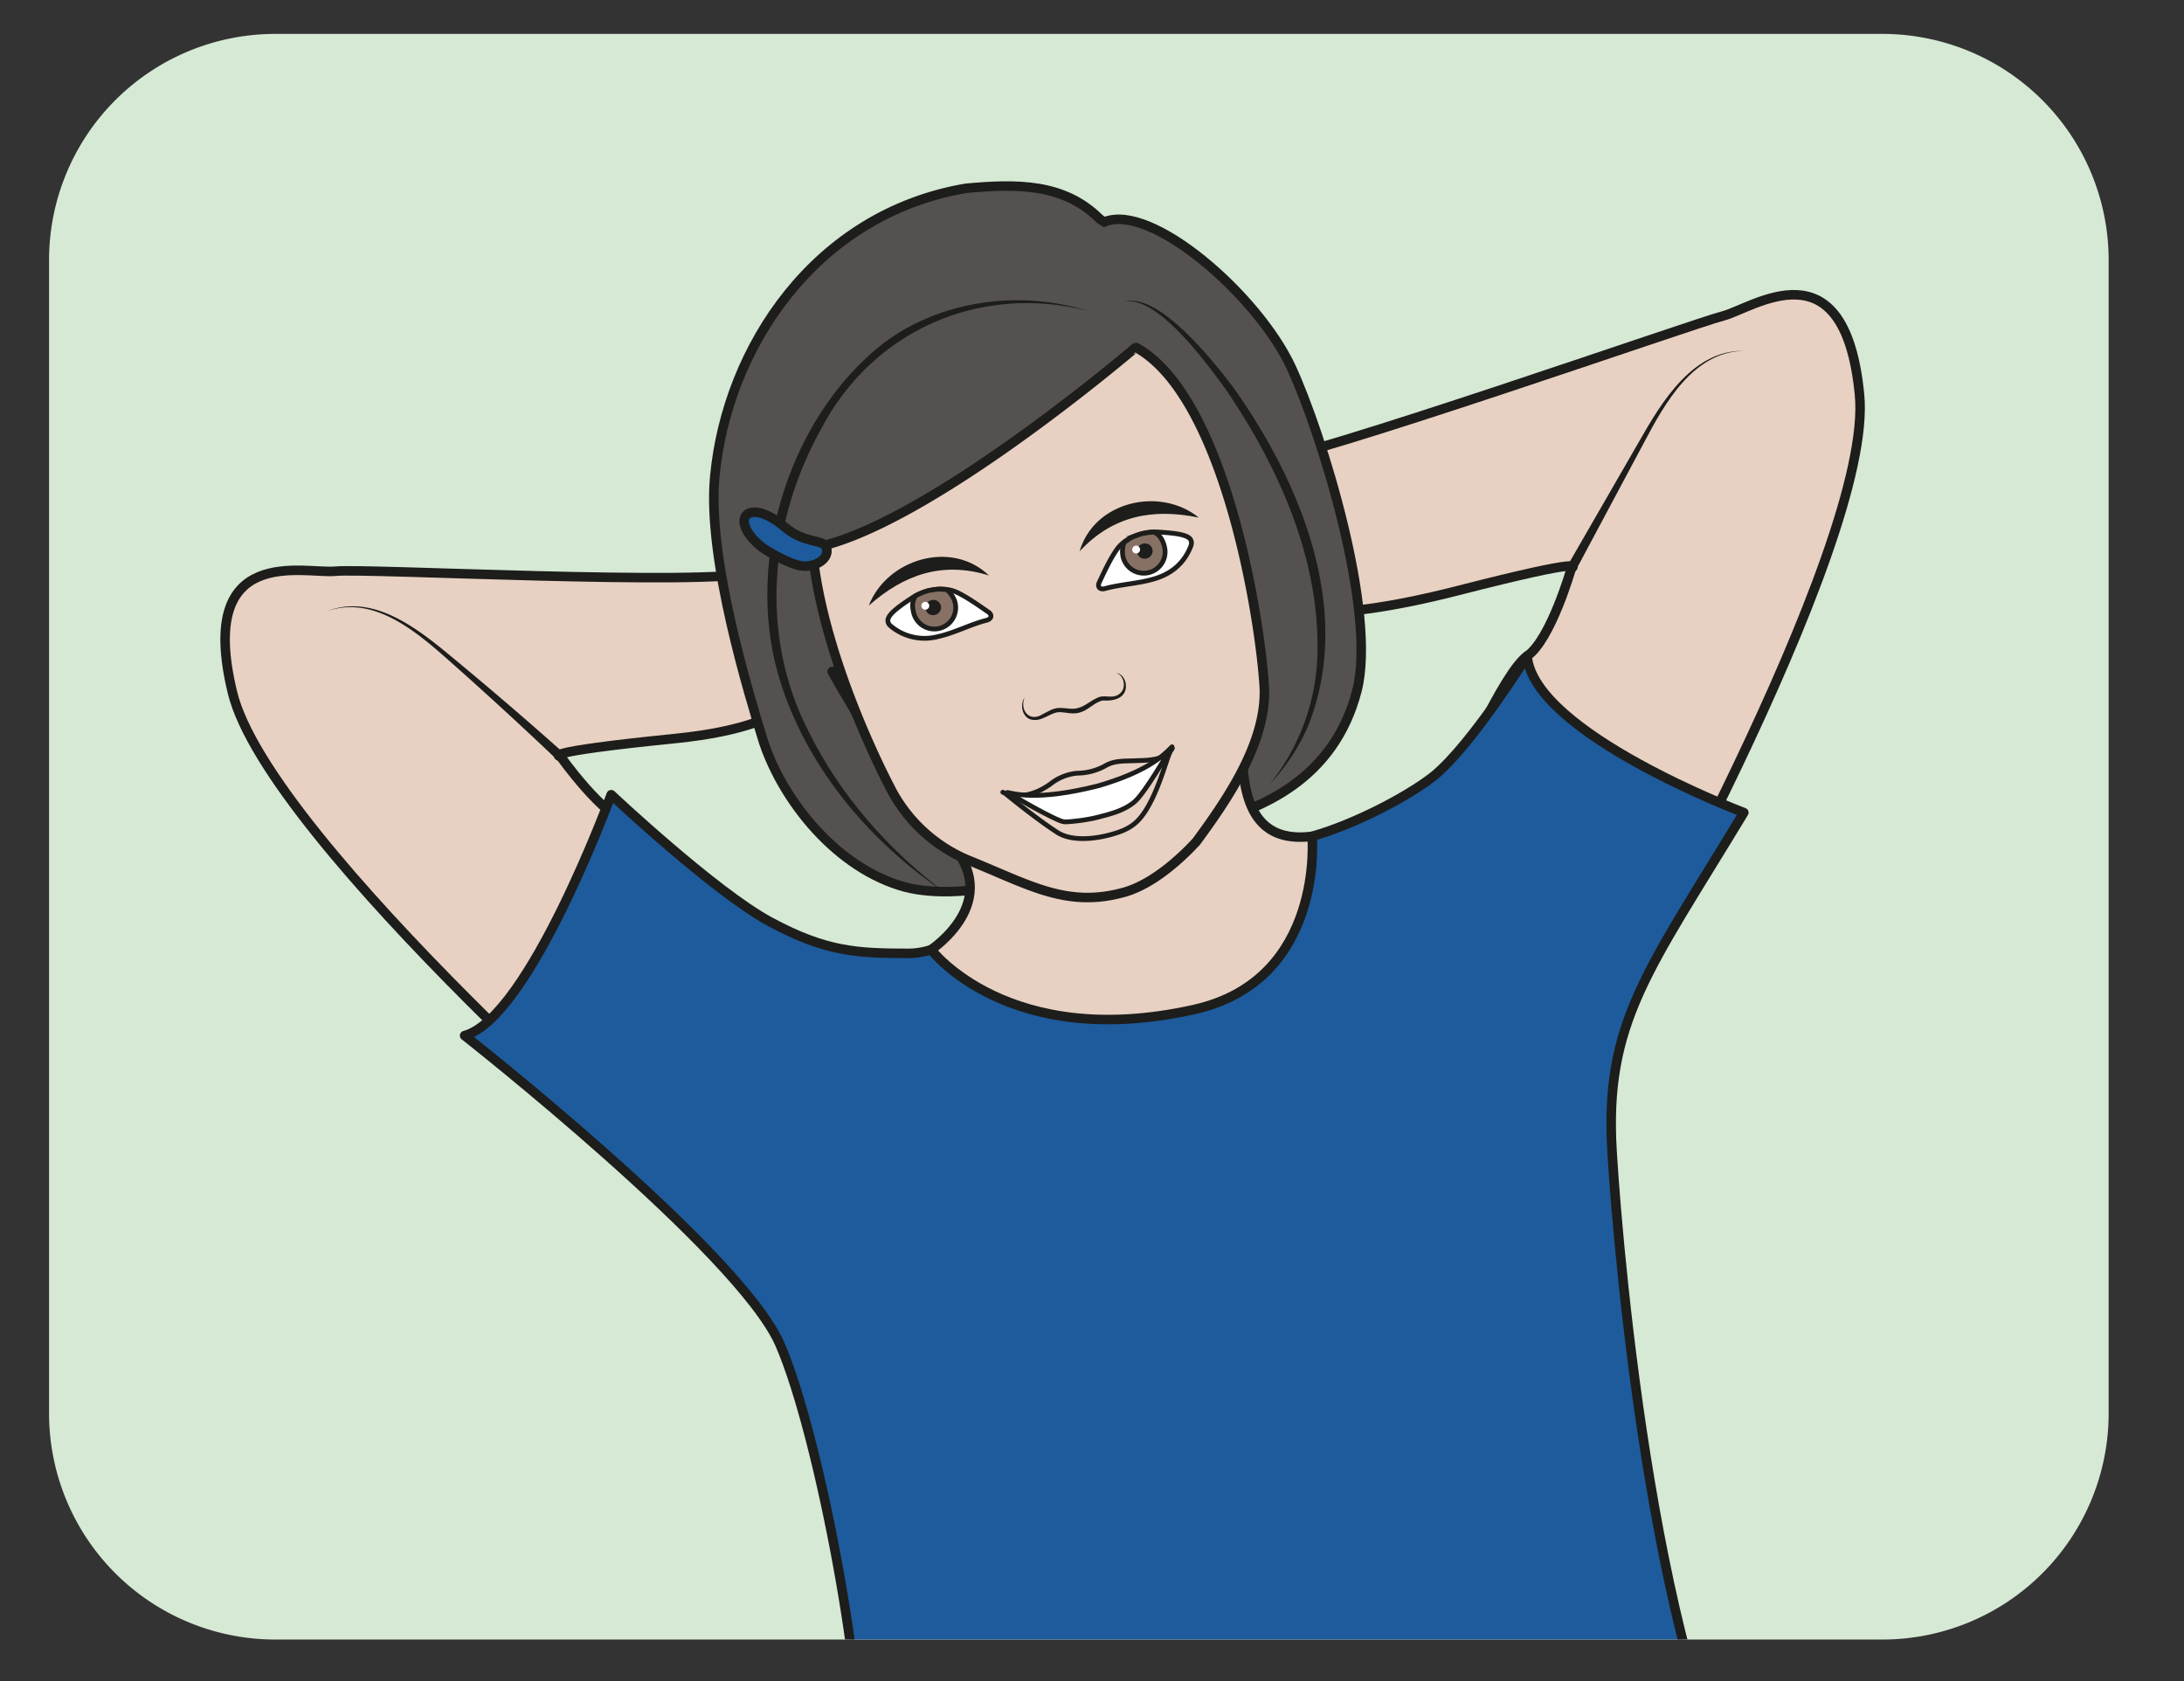 <?xml version="1.0" encoding="UTF-8" standalone="no"?><svg xmlns="http://www.w3.org/2000/svg" xml:space="preserve" viewBox="0 0 306.28 235.75"><rect x="0" y="0" width="306.28" height="235.75" fill="#333333" stroke="none"/><defs><clipPath id="a" clipPathUnits="userSpaceOnUse"><path d="M0 176.81h229.71V0H0Z"/></clipPath><clipPath id="b" clipPathUnits="userSpaceOnUse"><path d="M30.35 173.29a23.8 23.8 0 0 1-23.8-23.8V28.2a23.8 23.8 0 0 1 23.8-23.8h169.08a23.8 23.8 0 0 1 23.8 23.8v121.3a23.8 23.8 0 0 1-23.8 23.8z"/></clipPath></defs><g clip-path="url(#a)" transform="matrix(1.333 0 0 -1.333 0 235.75)"><path d="M0 0h-169.08a23.8 23.8 0 0 0-23.8 23.8v121.3a23.8 23.8 0 0 0 23.8 23.8H0a23.8 23.8 0 0 0 23.8-23.8V23.8A23.8 23.8 0 0 0 0 0" style="fill:#d5e9d4;fill-opacity:1;fill-rule:nonzero;stroke:none" transform="translate(198.04 4.39)"/></g><g clip-path="url(#b)" transform="matrix(1.333 0 0 -1.333 0 235.75)"><path d="M0 0s.88-27.94-6.14-29.45c0 0-43.07 37.17-46.88 52.94-3.8 15.77 7.61 12.42 10.83 12.74 3.22.33 38.76-1.6 44.32-.1l5.3-10.73s1.06-5.27-13.87-6.77c-14.92-1.5-12.05-1.9-12.05-1.9s4.45-6.3 7.38-7.09C-8.18 8.85 0 0 0 0" style="fill:#e8d1c2;fill-opacity:1;fill-rule:nonzero;stroke:none" transform="translate(77.47 80.54)"/><path d="M0 0s.88-27.94-6.14-29.45c0 0-43.07 37.17-46.88 52.94-3.8 15.77 7.61 12.42 10.83 12.74 3.22.33 38.76-1.6 44.32-.1l5.3-10.73s1.06-5.27-13.87-6.77c-14.92-1.5-12.05-1.9-12.05-1.9s4.45-6.3 7.38-7.09C-8.18 8.85 0 0 0 0Z" style="fill:none;stroke:#1d1d1b;stroke-width:1;stroke-linecap:round;stroke-linejoin:round;stroke-miterlimit:10;stroke-dasharray:none;stroke-opacity:1" transform="translate(77.47 80.54)"/><path d="M0 0c5 1.97 9.85-2.08 13.47-5.09 3.88-3.21 7.7-6.49 11.45-9.84.49-.44-.19-1.2-.68-.73a419.83 419.83 0 0 1-11.1 10.2C9.64-2.36 5.05 1.77 0 0" style="fill:#1d1d1b;fill-opacity:1;fill-rule:nonzero;stroke:none" transform="translate(34.4 112.56)"/><path d="M0 0s8.3-26.63 15.4-25.63c0 0 28.44 49.86 26.87 66.02-1.57 16.17-11.22 9.08-14.36 8.28-3.14-.8-43.67-15.05-49.4-15.55l2.98-15.17s3.94-1.9 18.49 1.82c14.55 3.73 11.97 2.35 11.97 2.35s-2.13-7.46-4.63-9.21C4.82 11.16 0 0 0 0" style="fill:#e8d1c2;fill-opacity:1;fill-rule:nonzero;stroke:none" transform="translate(153.36 94.95)"/><path d="M0 0s8.3-26.63 15.4-25.63c0 0 28.44 49.86 26.87 66.02-1.57 16.17-11.22 9.08-14.36 8.28-3.14-.8-43.67-15.05-49.4-15.55l2.98-15.17s3.94-1.9 18.49 1.82c14.55 3.73 11.97 2.35 11.97 2.35s-2.13-7.46-4.63-9.21C4.82 11.16 0 0 0 0Z" style="fill:none;stroke:#1d1d1b;stroke-width:1;stroke-linecap:round;stroke-linejoin:round;stroke-miterlimit:10;stroke-dasharray:none;stroke-opacity:1" transform="translate(153.36 94.95)"/><path d="M0 0c-5.35-.09-8.35-5.53-10.56-9.72l-7.16-13.4c-.29-.6-1.22-.13-.88.47L-11-9.47C-8.65-5.35-5.38.1 0 0" style="fill:#1d1d1b;fill-opacity:1;fill-rule:nonzero;stroke:none" transform="translate(183.48 139.95)"/><path d="M0 0c7.14 1.52 14.8 4.94 17.21 14.2 2.15 8.27-3.72 27.15-6.91 34.05C6.8 55.79-4.42 65.6-9.35 63.54c-.12.07-.37.2-.56.38-3.77 3.7-8.65 3.65-14.01 3.16-15.87-2.7-25.14-16.76-26.42-30.3-.85-8.6 3.69-23.2 5.01-27.56 1.8-5.87 7.18-13.21 14.46-15.49 6.01-1.88 15 .95 14.98 1.46" style="fill:#54514e;fill-opacity:1;fill-rule:nonzero;stroke:#1d1d1b;stroke-width:1;stroke-linecap:butt;stroke-linejoin:miter;stroke-miterlimit:10;stroke-dasharray:none;stroke-opacity:1" transform="translate(125.54 89.97)"/><path d="M0 0s-6.82-7.57-12.35-7.57c-5.52 0-8.77.17-14.61 3.31C-32.81-1.12-43.7 9.12-43.7 9.12s-8.6-23.47-15.42-25.34c0 0 28.96-22.75 33.18-32.49 4.22-9.74 9.21-37.05 8.24-45.01-.98-7.97-12.76-6-12.7-8.74 0 0 34.69-12.92 53.48-8.15 18.8 4.76 44.6-1.57 44.6-1.57s12.94 6.23 9.21 11.88C66.4-84.4 62.35-40.97 61.6-28.45 60.76-14.82 65.4-9.4 75.46 7.24c0 0-22.1 8.33-22.8 16.47 0 0-5.87-9.4-9.77-12.58C39 7.95 24.65.67 21.42 5.73 21.42 5.73 8.12-1.1 0 0" style="fill:#1d5b9c;fill-opacity:1;fill-rule:nonzero;stroke:none" transform="translate(108 84.14)"/><path d="M0 0s-6.82-7.57-12.35-7.57c-5.52 0-8.77.17-14.61 3.31C-32.81-1.12-43.7 9.12-43.7 9.12s-8.6-23.47-15.42-25.34c0 0 28.96-22.75 33.18-32.49 4.22-9.74 9.21-37.05 8.24-45.01-.98-7.97-12.76-6-12.7-8.74 0 0 34.69-12.92 53.48-8.15 18.8 4.76 44.6-1.57 44.6-1.57s12.94 6.23 9.21 11.88C66.4-84.4 62.35-40.97 61.6-28.45 60.76-14.82 65.4-9.4 75.46 7.24c0 0-22.1 8.33-22.8 16.47 0 0-5.87-9.4-9.77-12.58C39 7.95 24.65.67 21.42 5.73 21.42 5.73 8.12-1.1 0 0Z" style="fill:none;stroke:#1d1d1b;stroke-width:1;stroke-linecap:round;stroke-linejoin:round;stroke-miterlimit:10;stroke-dasharray:none;stroke-opacity:1" transform="translate(108 84.14)"/><path d="M0 0s5.46-3.57 5.46-10.03c0-5.35 1.13-10.26 7.36-9.47 0 0 1.36-15.13-12.4-18.21-19.63-4.4-27.68 6.29-27.68 6.29s7.77 5.13 1.92 11.3c-5.85 6.18-12.34 17.96-12.34 17.96z" style="fill:#e8d1c2;fill-opacity:1;fill-rule:nonzero;stroke:none" transform="translate(125.22 108.38)"/><path d="M0 0s5.46-3.57 5.46-10.03c0-5.35 1.13-10.26 7.36-9.47 0 0 1.36-15.13-12.4-18.21-19.63-4.4-27.68 6.29-27.68 6.29s7.77 5.13 1.92 11.3c-5.85 6.18-12.34 17.96-12.34 17.96z" style="fill:none;stroke:#1d1d1b;stroke-width:1;stroke-linecap:round;stroke-linejoin:round;stroke-miterlimit:10;stroke-dasharray:none;stroke-opacity:1" transform="translate(125.22 108.38)"/><path d="M0 0c.95-10.86 7.08-23.03 8.14-25.08a16.23 16.23 0 0 1 8.58-7.87c6.17-2.5 10.1-4.92 16.07-3.26 3.94 1.09 7.58 5.32 7.62 5.33 3.01 4.11 7.5 10.42 7.14 16.37-.46 7.36-4.18 30.52-13.51 35.63C34.04 21.12 11.82 2.11 0 0" style="fill:#e8d1c2;fill-opacity:1;fill-rule:nonzero;stroke:none" transform="translate(85.45 119.2)"/><path d="M0 0c.95-10.86 7.08-23.03 8.14-25.08a16.23 16.23 0 0 1 8.58-7.87c6.17-2.5 10.1-4.92 16.07-3.26 3.94 1.09 7.58 5.32 7.62 5.33 3.01 4.11 7.5 10.42 7.14 16.37-.46 7.36-4.18 30.52-13.51 35.63C34.04 21.12 11.82 2.11 0 0Z" style="fill:none;stroke:#1d1d1b;stroke-width:1;stroke-linecap:butt;stroke-linejoin:miter;stroke-miterlimit:10;stroke-dasharray:none;stroke-opacity:1" transform="translate(85.45 119.2)"/><path d="M0 0c3.6 1.12 9.43-6.3 11.44-8.93 7.1-9.96 12.7-23.39 8-35.48a20.8 20.8 0 0 0-4.1-6.29 22.67 22.67 0 0 1 5 13.7c.25 9.95-4.04 19.5-9.52 27.62C8.92-6.75 3.49.81 0 0" style="fill:#1d1d1b;fill-opacity:1;fill-rule:nonzero;stroke:none" transform="translate(118.26 145.1)"/><path d="M0 0c-11.43 2.92-22.72-2.08-28.13-12.48-5.43-9.8-6.47-21.78-1.22-31.88 3.3-6.67 8.4-12.4 14.34-16.87-7.72 5.2-14.27 12.78-17.22 21.76-4.15 12.27.44 28.03 10.65 36.04C-15.5 1.16-7.18 2.23 0 0" style="fill:#1d1d1b;fill-opacity:1;fill-rule:nonzero;stroke:none" transform="translate(114.48 144.15)"/><path d="M0 0s2.05-1.4 3.75-1.87c1.77-.49 3.63.8 2.93 2.01-.4.68-2.3.3-4.27 1.98C-1.54 5.46-3.64 2.9 0 0" style="fill:#1d5b9c;fill-opacity:1;fill-rule:nonzero;stroke:none" transform="translate(80.17 119.28)"/><path d="M0 0s2.05-1.4 3.75-1.87c1.77-.49 3.63.8 2.93 2.01-.4.68-2.3.3-4.27 1.98C-1.54 5.46-3.64 2.9 0 0Z" style="fill:none;stroke:#1d1d1b;stroke-width:1;stroke-linecap:round;stroke-linejoin:round;stroke-miterlimit:10;stroke-dasharray:none;stroke-opacity:1" transform="translate(80.17 119.28)"/><path d="M0 0c-.55-1.31.47-2.63 1.82-1.81.55.26 1.12.7 1.88.7.68 0 1.34-.19 1.86-.02.73.15 1.36.77 2.1 1.09.45.25 1.07.1 1.5.12.58.01 1.16.4 1.25 1 .1.56-.14 1.3-.78 1.5.7-.1 1.08-.88 1.02-1.54C10.53-.19 9.21-.4 8.23-.33 7.32-.5 6.7-1.39 5.7-1.62c-.74-.18-1.39.06-1.99.06-.88.04-1.75-.9-2.73-.82C-.21-2.36-.58-.84 0 0" style="fill:#1d1d1b;fill-opacity:1;fill-rule:nonzero;stroke:none" transform="translate(107.8 103.5)"/><path d="M0 0c1.1-.5 2.4-1.43 3.4-2.12.42-.3.3-.72-.2-.85C1.43-3.42-.18-4.31-1.97-4.7a5.55 5.55 0 0 0-4.82 1.04c-.22.17-.42.36-.4.7 0 .08.02.15.06.23.25.6 1.3 1.34 2.52 2.14C-3.28.28-1.37.6 0 0" style="fill:#fff;fill-opacity:1;fill-rule:nonzero;stroke:#1d1d1b;stroke-width:.5;stroke-linecap:butt;stroke-linejoin:miter;stroke-miterlimit:10;stroke-dasharray:none;stroke-opacity:1" transform="translate(100.6 114.58)"/><path d="M0 0c.37-.29.74-.83.87-1.32a2.24 2.24 0 1 0-4.34-1.15c-.18.68-.18 1.3.2 1.83 0 0 .87.44 1.37.54 0 0 .82.17 1.18.15C-.35.04 0 0 0 0" style="fill:#877164;fill-opacity:1;fill-rule:evenodd;stroke:none" transform="translate(99.6 114.83)"/><path d="M0 0c.37-.29.74-.83.87-1.32a2.24 2.24 0 1 0-4.34-1.15c-.18.68-.18 1.3.2 1.83 0 0 .87.44 1.37.54 0 0 .82.17 1.18.15C-.35.04 0 0 0 0Z" style="fill:none;stroke:#1d1d1b;stroke-width:.5;stroke-linecap:butt;stroke-linejoin:miter;stroke-miterlimit:10;stroke-dasharray:none;stroke-opacity:1" transform="translate(99.6 114.83)"/><path d="M0 0a.81.81 0 0 0-.6-.98.8.8 0 0 0-1 .56.8.8 0 0 0 .6.98A.81.81 0 0 0 0 0" style="fill:#1d1d1b;fill-opacity:1;fill-rule:evenodd;stroke:none" transform="translate(98.98 113.16)"/><path d="M0 0c1.9 4.91 8.71 6.96 12.64 3.17C7.77 4.69 3.7 3.28 0 0" style="fill:#1d1d1b;fill-opacity:1;fill-rule:nonzero;stroke:none" transform="translate(91.4 113.15)"/><path d="M0 0c-4.86 1-9.07.2-12.54-3.55C-11.02 1.7-4.1 3.31 0 0" style="fill:#1d1d1b;fill-opacity:1;fill-rule:nonzero;stroke:none" transform="translate(126.12 122.41)"/><path d="M0 0c-.71-.98-1.38-2.44-1.89-3.52-.22-.48.1-.78.6-.64 1.76.48 3.6.52 5.34 1.07 1.75.55 3 1.66 3.66 3.3.1.25.18.52 0 .81a.54.54 0 0 1-.17.17c-.5.39-1.79.51-3.24.6C2.7 1.89.89 1.22 0 0" style="fill:#fff;fill-opacity:1;fill-rule:nonzero;stroke:#1d1d1b;stroke-width:.5;stroke-linecap:butt;stroke-linejoin:miter;stroke-miterlimit:10;stroke-dasharray:none;stroke-opacity:1" transform="translate(117.53 119.1)"/><path d="M0 0a2.73 2.73 0 0 1-.1-1.57A2.24 2.24 0 1 1 4.24-.42c-.18.69-.49 1.23-1.09 1.5 0 0-.97-.05-1.46-.22C1.7.86.9.6.6.41L0 0" style="fill:#877164;fill-opacity:1;fill-rule:evenodd;stroke:none" transform="translate(118.26 119.8)"/><path d="M0 0a2.73 2.73 0 0 1-.1-1.57A2.24 2.24 0 1 1 4.24-.42c-.18.69-.49 1.23-1.09 1.5 0 0-.97-.05-1.46-.22C1.7.86.9.6.6.41L0 0Z" style="fill:none;stroke:#1d1d1b;stroke-width:.5;stroke-linecap:butt;stroke-linejoin:miter;stroke-miterlimit:10;stroke-dasharray:none;stroke-opacity:1" transform="translate(118.26 119.8)"/><path d="M0 0a.81.81 0 0 1 1-.56c.45.12.7.56.6.99a.81.81 0 0 1-1 .56A.82.82 0 0 1 0 0" style="fill:#1d1d1b;fill-opacity:1;fill-rule:evenodd;stroke:none" transform="translate(119.64 118.67)"/><path d="M0 0a.41.41 0 1 0-.8-.21A.41.41 0 0 0 0 0" style="fill:#fff;fill-opacity:1;fill-rule:nonzero;stroke:none" transform="translate(97.75 113.24)"/><path d="M0 0a.41.41 0 1 0-.8-.21A.41.41 0 0 0 0 0" style="fill:#fff;fill-opacity:1;fill-rule:nonzero;stroke:none" transform="translate(119.93 119.15)"/><path d="M0 0s3.2-2.64 5.54-4.15c1.36-.87 3.57-.78 5.57-.24 2.03.54 2.91 1.2 3.85 2.75 1.42 2.37 2.15 5.62 2.53 6.1l.15.24c-.77-1.34-2.81-1.25-3.79-1.3-1.14-.06-2.28.06-3.3-.56a6.27 6.27 0 0 0-2.97-.76A5.32 5.32 0 0 1 4.8.94C4.13.47 2.06-.91-.2.08Z" style="fill:#e8d1c2;fill-opacity:1;fill-rule:evenodd;stroke:none" transform="translate(105.7 93.44)"/><path d="M0 0s3.2-2.64 5.54-4.15c1.36-.87 3.57-.78 5.57-.24 2.03.54 2.91 1.2 3.85 2.75 1.42 2.37 2.15 5.62 2.53 6.1l.15.24c-.77-1.34-2.81-1.25-3.79-1.3-1.14-.06-2.28.06-3.3-.56a6.27 6.27 0 0 0-2.97-.76A5.32 5.32 0 0 1 4.8.94C4.13.47 2.06-.91-.2.08Z" style="fill:none;stroke:#1d1d1b;stroke-width:.5;stroke-linecap:round;stroke-linejoin:round;stroke-miterlimit:10;stroke-dasharray:none;stroke-opacity:1" transform="translate(105.7 93.44)"/><path d="M0 0s5.08-2.99 5.85-3c.78 0 2.48.21 3.62.52 1.14.3 2.68.65 3.8 1.64 1.1.99 3.53 5.2 3.53 5.2l.36.54C16.04 3.74 14.3 2.24 9.42.8 2.86-.86.5 0-.15.09Z" style="fill:#fff;fill-opacity:1;fill-rule:evenodd;stroke:none" transform="translate(106.14 93.4)"/><path d="M0 0s5.08-2.99 5.85-3c.78 0 2.48.21 3.62.52 1.14.3 2.68.65 3.8 1.64 1.1.99 3.53 5.2 3.53 5.2l.36.54C16.04 3.74 14.3 2.24 9.42.8 2.86-.86.5 0-.15.09Z" style="fill:none;stroke:#1d1d1b;stroke-width:.5;stroke-linecap:round;stroke-linejoin:round;stroke-miterlimit:10;stroke-dasharray:none;stroke-opacity:1" transform="translate(106.14 93.4)"/></g></svg>